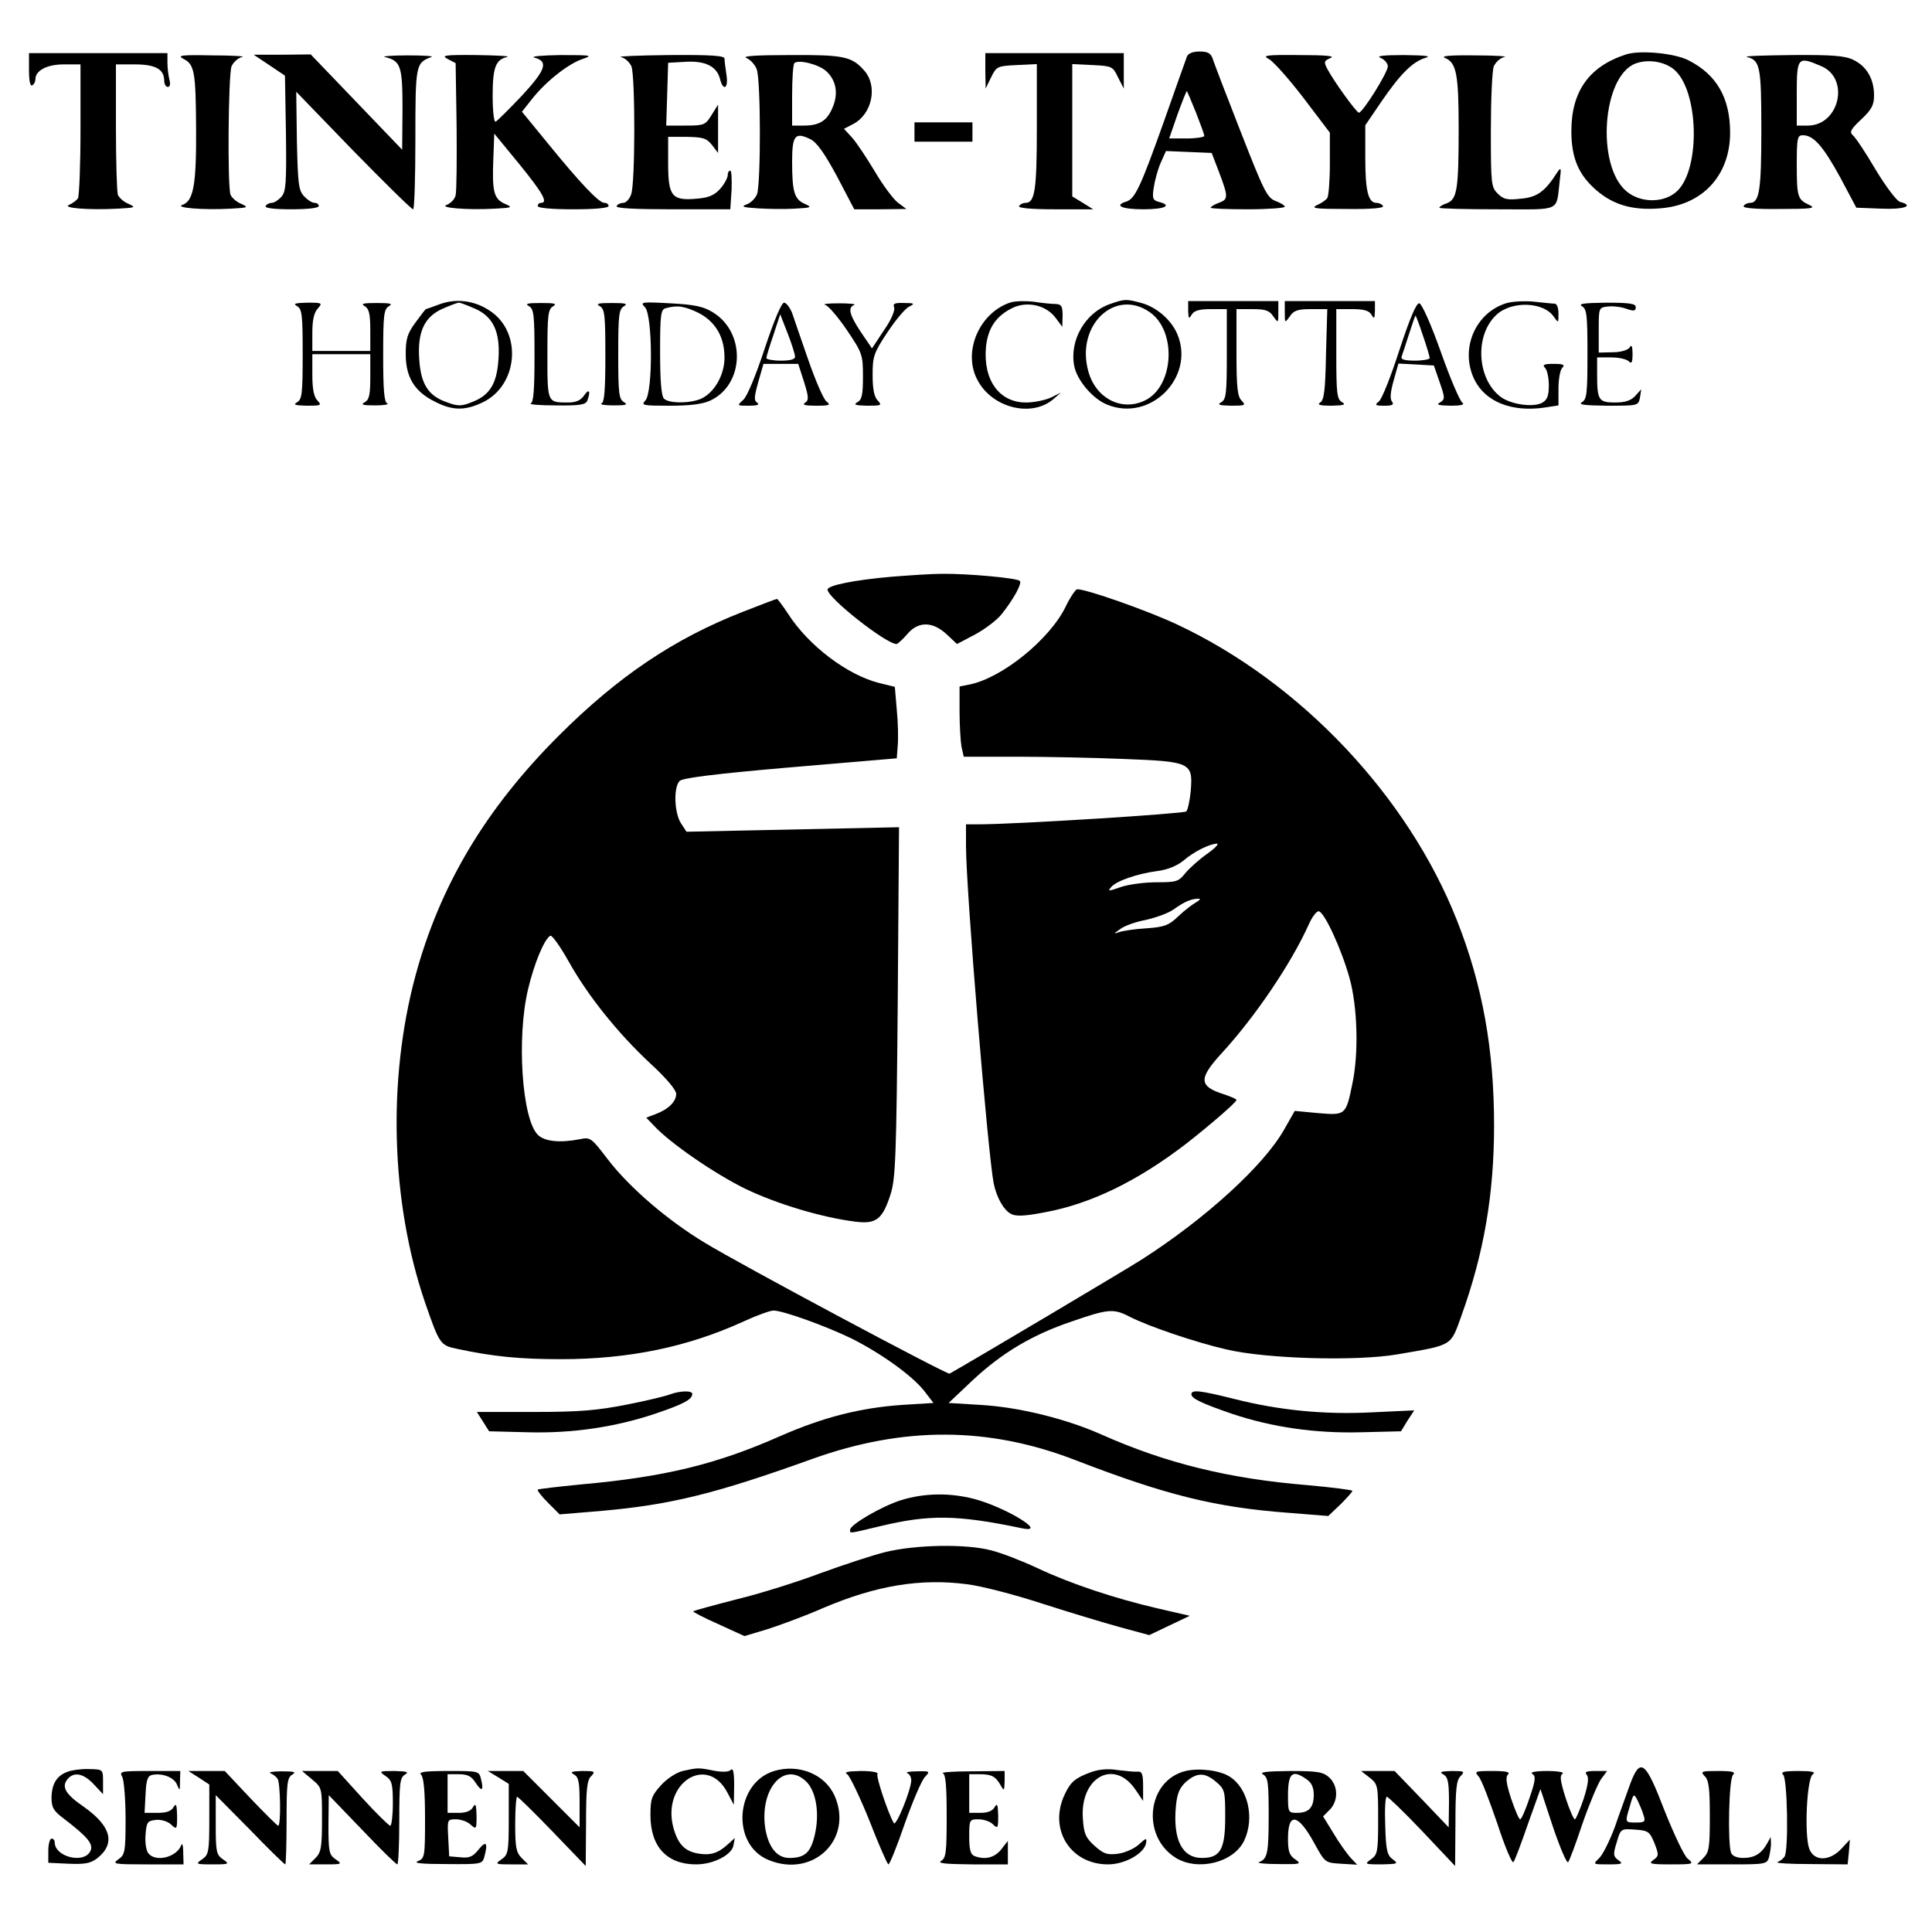 <?xml version="1.0" standalone="no"?>
<!DOCTYPE svg PUBLIC "-//W3C//DTD SVG 20010904//EN"
 "http://www.w3.org/TR/2001/REC-SVG-20010904/DTD/svg10.dtd">
<svg version="1.0" xmlns="http://www.w3.org/2000/svg"
 width="600pt" height="600pt" viewBox="0 0 600 600"
 preserveAspectRatio="xMidYMid meet">
<g transform="translate(0,600) scale(0.1,-0.1)"
fill="#000000" stroke="none">
<path d="M90 5782 c0 -33 4 -51 10 -47 6 3 10 12 10 19 0 27 36 46 88 46 l52
0 0 -202 c0 -112 -4 -208 -8 -214 -4 -6 -16 -15 -27 -20 -24 -10 59 -17 152
-12 54 3 56 4 32 15 -15 6 -29 19 -33 28 -3 9 -6 104 -6 211 l0 194 59 0 c64
0 91 -15 91 -51 0 -10 5 -19 11 -19 7 0 9 9 5 23 -3 12 -6 36 -6 52 l0 30
-215 0 -215 0 0 -53z"/>
<path d="M3060 5780 l1 -55 17 35 c17 34 19 35 80 38 l62 3 0 -196 c0 -195 -6
-235 -35 -235 -7 0 -17 -4 -20 -10 -4 -6 36 -10 112 -10 l118 0 -32 20 -33 20
0 205 0 206 63 -3 c60 -3 63 -4 79 -38 l18 -35 0 55 0 55 -215 0 -215 0 0 -55z"/>
<path d="M3686 5824 c-3 -9 -36 -100 -72 -203 -72 -202 -89 -238 -116 -247
-40 -12 -14 -24 52 -24 68 0 92 12 49 23 -19 5 -21 11 -16 44 3 21 12 55 21
76 l17 38 71 -3 71 -3 23 -60 c29 -77 29 -84 -1 -95 -14 -5 -25 -12 -25 -15 0
-3 52 -5 115 -5 63 0 115 4 115 8 0 4 -13 12 -29 18 -26 10 -36 31 -108 215
-44 112 -83 214 -87 227 -6 17 -15 22 -41 22 -21 0 -35 -6 -39 -16z m28 -173
c14 -36 26 -68 26 -73 0 -4 -25 -8 -55 -8 l-54 0 26 75 c15 41 28 74 29 72 1
-1 14 -31 28 -66z"/>
<path d="M5050 5831 c-115 -37 -170 -115 -170 -238 0 -85 23 -137 79 -185 53
-45 113 -62 197 -55 132 10 217 103 217 235 0 108 -42 180 -128 224 -43 23
-152 33 -195 19z m149 -47 c76 -64 83 -304 11 -376 -39 -39 -114 -40 -159 -2
-95 80 -75 359 29 397 39 14 89 6 119 -19z"/>
<path d="M570 5817 c34 -17 38 -40 39 -217 1 -173 -8 -224 -42 -236 -27 -9 62
-17 151 -12 53 3 55 4 31 15 -15 6 -29 19 -33 28 -10 26 -7 371 3 399 6 13 20
26 33 29 13 2 -29 5 -92 5 -98 2 -111 0 -90 -11z"/>
<path d="M836 5798 l49 -33 3 -179 c2 -156 0 -181 -14 -197 -10 -11 -23 -19
-30 -19 -7 0 -16 -4 -19 -10 -4 -6 25 -10 79 -10 51 0 86 4 86 10 0 6 -6 10
-13 10 -8 0 -22 9 -33 21 -17 18 -19 40 -22 173 l-2 151 177 -183 c98 -100
181 -182 186 -182 4 0 7 98 7 218 0 232 1 237 50 255 8 3 -25 5 -75 5 -49 0
-81 -3 -70 -5 50 -12 55 -28 55 -162 l-1 -126 -142 148 -142 148 -89 -1 -88 0
48 -32z"/>
<path d="M1390 5817 l25 -13 3 -194 c1 -107 0 -205 -3 -216 -2 -12 -15 -25
-27 -30 -28 -9 61 -17 150 -12 54 3 55 4 30 15 -34 15 -40 37 -36 138 l3 80
78 -95 c73 -90 90 -120 67 -120 -5 0 -10 -4 -10 -10 0 -6 43 -10 110 -10 67 0
110 4 110 10 0 6 -6 10 -13 10 -17 0 -74 60 -175 184 l-81 99 30 38 c42 54
111 109 156 125 36 12 32 13 -67 13 -58 -1 -94 -4 -80 -8 44 -12 35 -38 -40
-119 -40 -42 -76 -78 -81 -80 -5 -2 -9 34 -9 80 0 88 9 113 45 121 11 3 -32 5
-95 6 -99 1 -111 -1 -90 -12z"/>
<path d="M1928 5823 c13 -3 27 -16 33 -29 12 -33 12 -365 -1 -398 -5 -14 -16
-26 -24 -26 -8 0 -18 -4 -21 -10 -4 -7 56 -10 174 -10 l179 0 4 60 c1 33 0 60
-4 60 -5 0 -8 -6 -8 -14 0 -8 -10 -27 -23 -42 -18 -20 -35 -28 -73 -31 -77 -7
-89 7 -89 109 l0 83 58 0 c50 -1 61 -4 78 -25 l19 -25 0 75 0 75 -20 -32 c-19
-31 -23 -33 -80 -33 l-61 0 3 98 3 97 53 3 c62 4 98 -14 108 -53 10 -40 27
-30 20 13 -3 20 -6 43 -6 50 0 9 -40 12 -172 11 -95 -1 -163 -4 -150 -6z"/>
<path d="M2318 5820 c12 -5 27 -21 32 -35 13 -33 13 -355 1 -388 -5 -13 -20
-28 -33 -32 -18 -7 -10 -9 35 -12 31 -2 83 -3 115 -1 53 3 55 4 31 15 -32 14
-39 37 -39 131 0 81 9 93 56 70 20 -9 44 -43 83 -115 l54 -103 81 0 81 1 -27
20 c-14 11 -47 55 -72 98 -26 43 -57 90 -71 105 l-24 26 29 15 c59 31 77 119
33 167 -38 43 -65 48 -230 47 -105 0 -150 -3 -135 -9z m249 -42 c30 -28 37
-69 19 -111 -17 -42 -41 -57 -90 -57 l-36 0 0 93 c0 52 3 97 7 101 13 12 77
-4 100 -26z"/>
<path d="M3940 5817 c14 -7 62 -61 108 -121 l82 -108 0 -97 c0 -53 -4 -101 -8
-106 -4 -6 -18 -16 -32 -22 -21 -10 -4 -12 93 -12 76 -1 116 3 112 9 -3 6 -13
10 -20 10 -26 0 -35 37 -35 140 l0 101 49 72 c58 85 97 125 137 137 21 6 3 8
-66 9 -66 0 -88 -3 -72 -9 12 -5 22 -17 22 -26 0 -19 -78 -144 -90 -144 -7 0
-79 99 -99 138 -10 20 -9 23 11 32 16 6 -14 9 -97 9 -103 1 -116 -1 -95 -12z"/>
<path d="M4488 5820 c35 -15 42 -50 42 -219 0 -190 -5 -219 -36 -232 -13 -4
-24 -11 -24 -14 0 -3 81 -5 180 -5 203 0 182 -10 194 90 5 38 4 42 -7 26 -38
-60 -63 -79 -114 -83 -42 -5 -54 -2 -72 16 -20 20 -21 31 -21 195 0 96 4 186
9 200 6 13 20 26 33 29 13 2 -29 5 -92 5 -78 1 -108 -2 -92 -8z"/>
<path d="M5425 5823 c41 -10 45 -28 45 -226 0 -187 -6 -227 -35 -227 -7 0 -17
-4 -20 -10 -4 -6 36 -10 112 -9 97 0 114 2 93 12 -37 17 -40 24 -40 125 0 84
2 92 19 92 33 0 63 -34 116 -131 l50 -94 78 -3 c71 -3 103 9 58 21 -10 2 -44
47 -76 100 -31 53 -63 101 -71 107 -11 10 -6 19 26 49 33 31 40 45 40 75 0 51
-23 90 -64 110 -27 13 -65 16 -193 15 -87 -1 -149 -3 -138 -6z m230 -28 c91
-37 58 -185 -41 -185 l-34 0 0 100 c0 112 3 116 75 85z"/>
<path d="M2840 5590 l0 -30 90 0 90 0 0 30 0 30 -90 0 -90 0 0 -30z"/>
<path d="M1365 5055 c-22 -8 -41 -15 -42 -15 -2 0 -16 -19 -33 -42 -25 -34
-30 -51 -30 -98 0 -71 27 -116 90 -147 54 -28 92 -29 146 -4 113 51 128 219
25 286 -47 32 -105 39 -156 20z m111 -14 c56 -25 78 -72 72 -157 -5 -76 -27
-112 -83 -133 -32 -13 -43 -13 -78 0 -57 20 -80 56 -85 133 -6 85 16 132 72
157 23 10 46 19 51 19 6 0 28 -9 51 -19z"/>
<path d="M3139 5061 c-97 -31 -150 -153 -104 -240 45 -88 169 -119 237 -60
l23 20 -32 -16 c-18 -8 -52 -15 -77 -15 -83 0 -133 70 -124 172 6 59 31 96 81
121 46 23 106 10 136 -31 l20 -27 1 35 c0 30 -4 35 -22 36 -13 0 -43 3 -68 7
-25 3 -57 2 -71 -2z"/>
<path d="M3445 5055 c-75 -27 -124 -112 -109 -191 8 -44 57 -102 101 -120 135
-57 276 85 219 219 -19 44 -64 83 -111 96 -49 13 -51 13 -100 -4z m125 -24
c86 -59 76 -232 -15 -275 -73 -35 -154 8 -176 94 -37 141 84 255 191 181z"/>
<path d="M3690 5035 c1 -25 2 -27 11 -12 7 12 23 17 59 17 l50 0 0 -140 c0
-122 -2 -140 -17 -149 -14 -8 -7 -10 30 -11 44 0 47 1 33 16 -13 12 -16 41
-16 150 l0 134 49 0 c40 0 53 -4 65 -22 16 -22 16 -22 16 12 l0 35 -140 0
-140 0 0 -30z"/>
<path d="M3990 5030 c0 -34 0 -34 16 -12 12 18 25 22 65 22 l51 0 -4 -140 c-2
-112 -6 -143 -18 -150 -11 -7 0 -10 35 -10 39 1 46 3 33 11 -16 9 -18 27 -18
149 l0 140 50 0 c36 0 52 -5 59 -17 9 -15 10 -13 11 12 l0 30 -140 0 -140 0 0
-35z"/>
<path d="M4680 5059 c-99 -29 -148 -145 -100 -240 35 -68 116 -99 215 -85 l45
7 0 53 c0 28 5 57 12 64 9 9 3 12 -27 12 -30 0 -36 -3 -27 -12 7 -7 12 -31 12
-55 0 -33 -5 -45 -21 -54 -29 -15 -96 -5 -128 18 -75 56 -82 193 -13 256 47
43 145 40 177 -6 15 -21 15 -21 15 9 0 18 -5 31 -12 31 -7 0 -35 3 -63 6 -27
3 -66 1 -85 -4z"/>
<path d="M923 5049 c15 -9 17 -27 17 -149 0 -122 -2 -140 -17 -149 -14 -8 -7
-10 30 -11 44 0 47 1 33 16 -11 11 -16 35 -16 80 l0 64 90 0 90 0 0 -70 c0
-55 -3 -71 -17 -79 -14 -8 -7 -10 32 -10 28 0 44 3 38 6 -10 3 -13 43 -13 148
0 127 2 145 18 154 13 8 4 10 -38 10 -42 0 -51 -2 -37 -10 13 -8 17 -24 17
-74 l0 -65 -90 0 -90 0 0 57 c0 38 5 62 17 75 15 17 14 18 -33 18 -38 -1 -45
-3 -31 -11z"/>
<path d="M1643 5049 c15 -9 17 -27 17 -154 0 -105 -3 -145 -12 -148 -7 -3 28
-6 78 -6 75 -1 93 2 98 15 11 29 6 39 -10 16 -10 -15 -25 -22 -49 -22 -66 0
-65 -2 -65 151 0 121 2 139 18 148 13 8 4 10 -38 10 -42 0 -51 -2 -37 -10z"/>
<path d="M1863 5049 c15 -9 17 -27 17 -154 0 -105 -3 -145 -12 -148 -7 -3 10
-6 37 -6 39 0 46 2 33 10 -16 9 -18 27 -18 149 0 122 2 140 18 149 13 8 4 10
-38 10 -42 0 -51 -2 -37 -10z"/>
<path d="M2003 5046 c24 -25 25 -266 1 -290 -14 -15 -7 -16 76 -16 64 0 102 5
126 16 106 50 111 211 8 274 -29 18 -56 24 -132 28 -91 5 -95 4 -79 -12z m167
-18 c53 -28 80 -75 80 -139 0 -52 -30 -106 -70 -126 -32 -16 -102 -17 -118 -1
-8 8 -12 55 -12 144 0 118 2 133 18 137 36 10 59 6 102 -15z"/>
<path d="M2375 4918 c-28 -85 -55 -150 -67 -160 -20 -18 -19 -18 18 -18 25 0
34 3 26 9 -11 7 -10 18 3 65 l16 56 54 0 54 0 18 -56 c15 -48 15 -57 3 -65
-10 -6 0 -9 34 -9 42 0 47 2 33 13 -9 6 -34 64 -56 127 -22 63 -45 130 -51
148 -7 17 -18 32 -25 32 -8 0 -31 -55 -60 -142z m94 -25 c1 -9 -14 -13 -44
-13 -25 0 -45 4 -45 8 0 4 10 37 22 72 l21 64 23 -59 c13 -33 23 -66 23 -72z"/>
<path d="M2563 5053 c9 -2 40 -38 67 -78 48 -71 50 -77 50 -144 0 -56 -3 -72
-17 -80 -14 -8 -7 -10 30 -11 44 0 47 1 33 16 -11 11 -16 35 -16 79 0 58 3 68
46 133 26 39 56 75 68 80 18 9 16 11 -16 11 -30 1 -36 -2 -31 -14 3 -9 -10
-40 -32 -71 l-37 -56 -34 50 c-36 54 -42 77 -21 85 6 3 -15 5 -48 5 -33 0 -52
-2 -42 -5z"/>
<path d="M4346 4913 c-26 -81 -55 -154 -64 -160 -14 -11 -11 -13 17 -13 25 0
31 3 24 13 -7 8 -5 29 5 65 l15 53 55 -3 55 -3 18 -52 c17 -49 17 -53 1 -63
-13 -7 -5 -9 33 -10 31 0 45 3 37 9 -8 5 -38 75 -67 157 -30 85 -59 150 -67
152 -9 2 -28 -42 -62 -145z m73 45 c12 -34 21 -66 21 -70 0 -4 -21 -8 -46 -8
-33 0 -45 4 -41 13 2 6 13 38 23 70 10 31 19 57 20 57 1 0 12 -28 23 -62z"/>
<path d="M4913 5049 c15 -9 17 -27 17 -149 0 -122 -2 -140 -17 -149 -13 -8 8
-10 78 -11 96 0 97 0 102 25 l4 26 -19 -21 c-13 -14 -31 -20 -62 -20 -51 0
-56 7 -56 86 l0 54 43 0 c24 0 48 -5 55 -12 9 -9 12 -4 12 23 0 24 -3 30 -9
20 -5 -8 -27 -15 -53 -15 l-43 -1 0 70 c0 69 0 70 28 73 16 2 42 -1 58 -7 23
-8 29 -7 29 5 0 11 -18 14 -92 14 -68 -1 -88 -3 -75 -11z"/>
<path d="M2770 4209 c-116 -10 -200 -27 -200 -40 0 -26 182 -169 214 -169 4 0
19 14 33 30 34 41 79 41 123 0 l32 -30 57 30 c31 17 68 45 82 63 38 48 64 96
56 103 -9 9 -163 23 -242 22 -33 0 -103 -5 -155 -9z"/>
<path d="M3310 4117 c-49 -102 -198 -223 -300 -243 l-30 -6 0 -78 c0 -43 3
-92 6 -109 l7 -31 161 0 c88 0 239 -3 335 -7 209 -8 216 -11 209 -99 -3 -30
-9 -59 -14 -64 -8 -7 -529 -40 -645 -40 l-39 0 0 -67 c0 -137 68 -957 86
-1048 9 -44 31 -83 54 -95 15 -8 42 -7 104 5 143 26 289 97 441 214 74 58 155
128 155 135 0 3 -17 10 -37 17 -80 25 -82 48 -10 127 105 114 217 280 271 400
10 23 24 42 31 42 17 0 71 -117 96 -207 25 -89 29 -234 9 -328 -20 -98 -21
-99 -105 -92 l-74 7 -33 -58 c-64 -113 -246 -278 -443 -404 -50 -32 -530 -317
-596 -354 -7 -4 -650 339 -761 407 -116 70 -234 172 -300 258 -52 68 -54 70
-88 63 -62 -12 -109 -7 -130 14 -49 49 -66 302 -30 452 19 80 50 155 69 166 5
3 30 -32 56 -78 60 -108 154 -225 255 -319 49 -45 80 -82 80 -94 0 -24 -24
-48 -64 -63 l-29 -11 24 -25 c50 -54 188 -149 284 -196 98 -47 237 -89 342
-102 64 -8 84 7 109 86 15 47 18 118 22 596 l4 543 -330 -7 -330 -7 -17 26
c-21 32 -24 113 -4 132 10 9 111 22 344 42 l330 28 3 40 c2 22 1 72 -3 111
l-6 71 -49 12 c-99 25 -219 116 -282 214 -17 26 -33 47 -35 47 -3 0 -50 -18
-106 -40 -213 -83 -388 -201 -572 -385 -227 -227 -369 -465 -445 -746 -87
-324 -76 -701 29 -1011 46 -133 48 -136 101 -147 112 -24 194 -32 322 -32 212
0 394 38 567 117 41 19 83 34 93 34 30 0 165 -49 243 -87 93 -47 186 -114 224
-161 l30 -39 -97 -6 c-130 -9 -244 -38 -377 -96 -200 -89 -363 -128 -621 -151
-71 -7 -131 -14 -134 -16 -2 -3 12 -21 32 -41 l36 -36 132 11 c213 19 352 53
652 161 284 102 549 101 819 -4 280 -108 433 -146 659 -163 l125 -10 38 36
c20 20 37 39 37 42 0 3 -64 11 -142 18 -242 20 -437 68 -635 156 -112 50 -258
86 -378 93 l-99 6 73 69 c92 86 185 142 309 184 113 39 130 41 180 15 58 -30
209 -81 302 -102 124 -29 402 -37 530 -15 174 30 164 24 199 121 69 192 101
375 101 590 0 236 -36 436 -115 636 -152 386 -485 739 -868 919 -91 43 -284
111 -312 110 -5 -1 -21 -24 -35 -53z m437 -770 c-25 -18 -55 -45 -67 -60 -20
-25 -27 -27 -89 -27 -38 0 -88 -7 -111 -15 -36 -13 -41 -13 -30 -1 15 20 83
43 145 51 31 4 60 16 80 32 32 28 81 52 104 53 8 0 -6 -15 -32 -33z m-32 -149
c-11 -6 -36 -25 -55 -43 -30 -29 -44 -34 -100 -38 -36 -2 -74 -8 -85 -12 -17
-6 -17 -5 3 9 12 10 48 23 80 29 31 7 71 21 87 33 34 24 53 32 75 33 10 0 8
-3 -5 -11z"/>
<path d="M2082 1670 c-12 -5 -73 -20 -135 -32 -91 -18 -146 -23 -289 -23
l-177 0 19 -30 19 -30 118 -3 c140 -4 274 16 399 58 86 29 114 44 114 61 0 11
-38 10 -68 -1z"/>
<path d="M3700 1670 c0 -13 31 -28 127 -61 123 -41 257 -61 401 -57 l123 3 20
33 21 32 -128 -6 c-150 -8 -292 6 -433 42 -104 26 -131 29 -131 14z"/>
<path d="M2798 1341 c-60 -19 -158 -76 -158 -92 0 -12 -4 -12 92 11 154 37
240 36 441 -6 86 -18 -49 65 -148 91 -77 20 -156 18 -227 -4z"/>
<path d="M2750 1180 c-41 -10 -131 -40 -200 -65 -69 -26 -185 -63 -259 -81
-74 -19 -136 -36 -138 -38 -2 -2 33 -20 78 -40 l81 -37 70 21 c38 12 117 41
174 66 164 70 303 93 447 74 43 -5 147 -32 230 -59 84 -27 193 -60 244 -74
l92 -25 63 30 63 30 -100 23 c-133 31 -269 76 -373 125 -47 22 -111 47 -143
55 -78 21 -235 18 -329 -5z"/>
<path d="M211 498 c-35 -12 -50 -38 -51 -80 0 -31 6 -42 37 -65 77 -59 95 -81
83 -103 -21 -39 -110 -16 -110 28 0 7 -4 12 -10 12 -5 0 -10 -17 -10 -37 l0
-38 63 -3 c51 -2 68 1 89 17 58 46 43 100 -42 160 -57 39 -70 62 -50 86 20 24
50 17 81 -16 l29 -31 0 38 c0 39 0 39 -43 40 -23 1 -53 -3 -66 -8z"/>
<path d="M2120 500 c-20 -5 -49 -24 -67 -44 -29 -32 -33 -42 -33 -93 0 -98 51
-153 142 -153 54 0 112 30 116 60 l4 22 -23 -21 c-30 -27 -54 -34 -93 -27 -41
8 -61 30 -75 81 -36 138 105 228 168 108 l20 -38 1 60 c0 41 -3 56 -11 48 -6
-6 -25 -7 -52 -2 -49 10 -51 9 -97 -1z"/>
<path d="M2404 500 c-121 -37 -134 -228 -18 -276 139 -58 265 64 206 199 -30
67 -111 100 -188 77z m101 -34 c30 -31 41 -99 25 -166 -13 -54 -31 -70 -79
-70 -39 0 -66 35 -75 96 -16 122 62 207 129 140z"/>
<path d="M3387 496 c-48 -18 -62 -29 -81 -70 -50 -107 18 -216 135 -216 52 0
111 33 118 65 3 18 1 18 -22 -3 -14 -13 -43 -26 -65 -29 -33 -4 -44 -1 -72 24
-28 25 -34 38 -37 84 -10 130 98 189 164 90 l23 -34 0 46 c0 37 -3 46 -17 45
-10 -1 -38 2 -63 5 -29 5 -59 2 -83 -7z"/>
<path d="M3682 500 c-120 -29 -139 -203 -30 -270 69 -42 180 -14 212 54 33 70
12 163 -46 199 -30 19 -94 27 -136 17z m95 -34 c27 -23 28 -29 28 -109 0 -100
-15 -127 -72 -127 -62 0 -91 57 -81 162 4 40 12 57 32 75 34 29 58 29 93 -1z"/>
<path d="M5062 458 c-10 -29 -32 -88 -47 -132 -16 -43 -38 -87 -49 -97 -20
-19 -19 -19 29 -19 43 0 47 2 31 13 -16 12 -17 18 -5 56 12 42 13 42 57 39 41
-3 45 -6 60 -42 14 -36 14 -40 -3 -52 -17 -12 -10 -14 54 -14 71 0 73 1 52 18
-11 9 -43 77 -72 150 -59 154 -75 166 -107 80z m42 -95 c7 -20 4 -23 -23 -23
-35 0 -35 -1 -19 52 11 39 12 39 24 16 6 -13 15 -33 18 -45z"/>
<path d="M380 481 c5 -11 10 -69 10 -130 0 -102 -2 -111 -22 -125 -21 -15 -15
-16 90 -16 l112 0 -1 38 c0 20 -3 30 -6 22 -14 -38 -79 -54 -102 -26 -7 8 -11
34 -9 58 3 39 6 43 31 46 17 2 37 -4 48 -14 18 -17 19 -16 19 27 -1 35 -3 40
-11 27 -7 -13 -22 -18 -50 -18 l-40 0 3 57 c2 47 7 58 21 61 32 6 68 -8 77
-31 8 -20 9 -19 9 11 l1 32 -95 0 c-92 0 -95 -1 -85 -19z"/>
<path d="M618 479 l32 -21 0 -108 c0 -101 -2 -110 -22 -124 -22 -15 -20 -16
32 -16 52 0 54 1 32 16 -20 14 -22 23 -22 107 l0 92 106 -107 c58 -60 107
-108 110 -108 2 0 4 61 4 135 0 117 2 135 18 144 13 8 6 10 -33 10 -27 0 -43
-3 -35 -6 8 -3 18 -11 22 -17 9 -13 11 -146 2 -146 -3 0 -41 38 -86 85 l-80
85 -57 0 -56 0 33 -21z"/>
<path d="M969 474 c31 -26 31 -26 31 -125 0 -86 -3 -102 -20 -119 l-20 -20 52
0 c50 0 52 1 30 16 -20 14 -22 23 -22 107 l1 92 103 -107 c57 -60 106 -108
110 -108 3 0 6 61 6 135 0 117 2 135 18 144 13 8 6 10 -33 11 -48 0 -49 -1
-27 -16 19 -13 22 -24 22 -85 0 -38 -4 -69 -8 -69 -4 0 -43 38 -86 85 l-77 85
-55 0 -56 0 31 -26z"/>
<path d="M1308 488 c8 -8 12 -53 12 -135 0 -119 -1 -124 -22 -133 -16 -6 11
-9 88 -9 108 -1 112 0 118 22 12 44 6 52 -17 24 -18 -23 -29 -28 -57 -25 l-35
3 -3 58 c-3 56 -3 57 24 57 15 0 36 -7 46 -17 17 -15 18 -14 18 28 -1 35 -3
40 -11 27 -6 -12 -22 -18 -44 -18 l-35 0 0 60 0 60 35 0 c26 0 39 -6 51 -25
20 -31 27 -27 18 9 -6 26 -7 26 -102 26 -75 0 -93 -3 -84 -12z"/>
<path d="M1548 480 l32 -20 0 -109 c0 -102 -2 -111 -22 -125 -22 -15 -20 -16
30 -16 l52 0 -20 20 c-17 17 -20 33 -20 105 0 47 3 85 6 85 3 0 52 -48 109
-107 l104 -108 1 132 c0 106 3 135 16 147 14 15 11 16 -28 16 -34 -1 -39 -3
-25 -11 14 -8 17 -24 17 -87 l0 -77 -88 88 -87 87 -55 0 -55 0 33 -20z"/>
<path d="M2631 490 c8 -5 39 -70 69 -144 29 -75 56 -136 59 -136 4 0 27 57 51
127 25 70 53 136 63 145 16 17 15 18 -25 17 -24 0 -37 -3 -30 -6 6 -2 12 -12
12 -21 0 -30 -47 -145 -54 -134 -17 28 -56 144 -51 153 4 5 -18 9 -52 9 -40
-1 -53 -3 -42 -10z"/>
<path d="M2928 493 c9 -3 12 -40 12 -133 0 -112 -2 -130 -17 -139 -13 -8 13
-10 95 -11 l112 0 0 36 0 37 -21 -27 c-20 -25 -50 -33 -83 -20 -12 5 -16 20
-16 60 0 53 1 54 29 54 16 0 37 -7 45 -16 15 -14 16 -12 16 28 -1 34 -3 39
-11 26 -6 -12 -22 -18 -44 -18 l-35 0 0 60 0 60 33 0 c37 0 49 -7 65 -35 10
-18 11 -17 12 13 l0 32 -102 -1 c-57 0 -97 -3 -90 -6z"/>
<path d="M3923 489 c15 -9 17 -26 17 -127 0 -119 -4 -135 -30 -145 -8 -3 19
-6 60 -6 70 -1 73 0 52 15 -18 12 -22 25 -22 64 0 83 31 78 81 -13 34 -62 34
-62 84 -65 l50 -3 -22 23 c-11 13 -35 46 -52 75 l-32 52 20 20 c28 28 27 75
-1 101 -19 17 -35 20 -122 20 -74 -1 -96 -3 -83 -11z m135 -15 c15 -10 22 -25
22 -48 0 -39 -15 -56 -52 -56 -27 0 -28 2 -28 53 0 71 13 83 58 51z"/>
<path d="M4254 479 c25 -20 26 -24 26 -129 0 -101 -2 -110 -22 -124 -21 -15
-20 -16 32 -16 51 1 54 2 35 16 -17 12 -21 29 -23 104 -2 50 0 90 5 90 4 0 54
-48 110 -107 l102 -108 1 132 c0 106 3 135 16 147 14 15 12 16 -28 16 -34 -1
-39 -3 -25 -11 14 -8 17 -24 17 -87 l-1 -77 -84 88 -84 87 -52 0 -52 0 27 -21z"/>
<path d="M4592 483 c9 -10 34 -76 58 -146 23 -71 46 -125 50 -120 4 4 24 57
45 118 l39 109 39 -118 c22 -65 43 -114 47 -109 4 4 24 58 44 118 21 61 47
122 57 138 l20 27 -37 0 c-28 0 -34 -3 -26 -12 7 -9 4 -31 -10 -75 -12 -35
-24 -63 -27 -63 -4 0 -17 30 -29 67 -16 51 -19 69 -9 75 6 4 -15 8 -48 8 -38
0 -55 -4 -46 -9 11 -7 10 -20 -9 -75 -12 -36 -25 -66 -29 -66 -4 0 -16 29 -28
64 -15 46 -18 67 -10 75 8 8 -6 11 -48 11 -54 0 -57 -1 -43 -17z"/>
<path d="M5294 484 c13 -12 16 -39 16 -125 0 -96 -2 -111 -20 -129 l-20 -20
109 0 c104 0 109 1 115 23 3 12 6 31 6 42 l-1 20 -11 -20 c-17 -31 -39 -45
-74 -45 -20 0 -34 6 -38 16 -11 30 -7 229 6 242 9 9 -1 12 -46 12 -52 0 -56
-1 -42 -16z"/>
<path d="M5538 488 c13 -13 17 -235 4 -254 -4 -6 -14 -14 -22 -17 -8 -3 37 -6
101 -6 l117 -1 4 39 3 38 -26 -28 c-37 -40 -85 -40 -100 -1 -16 42 -8 220 11
232 10 7 -3 10 -44 10 -47 0 -57 -3 -48 -12z"/>
</g>
</svg>
